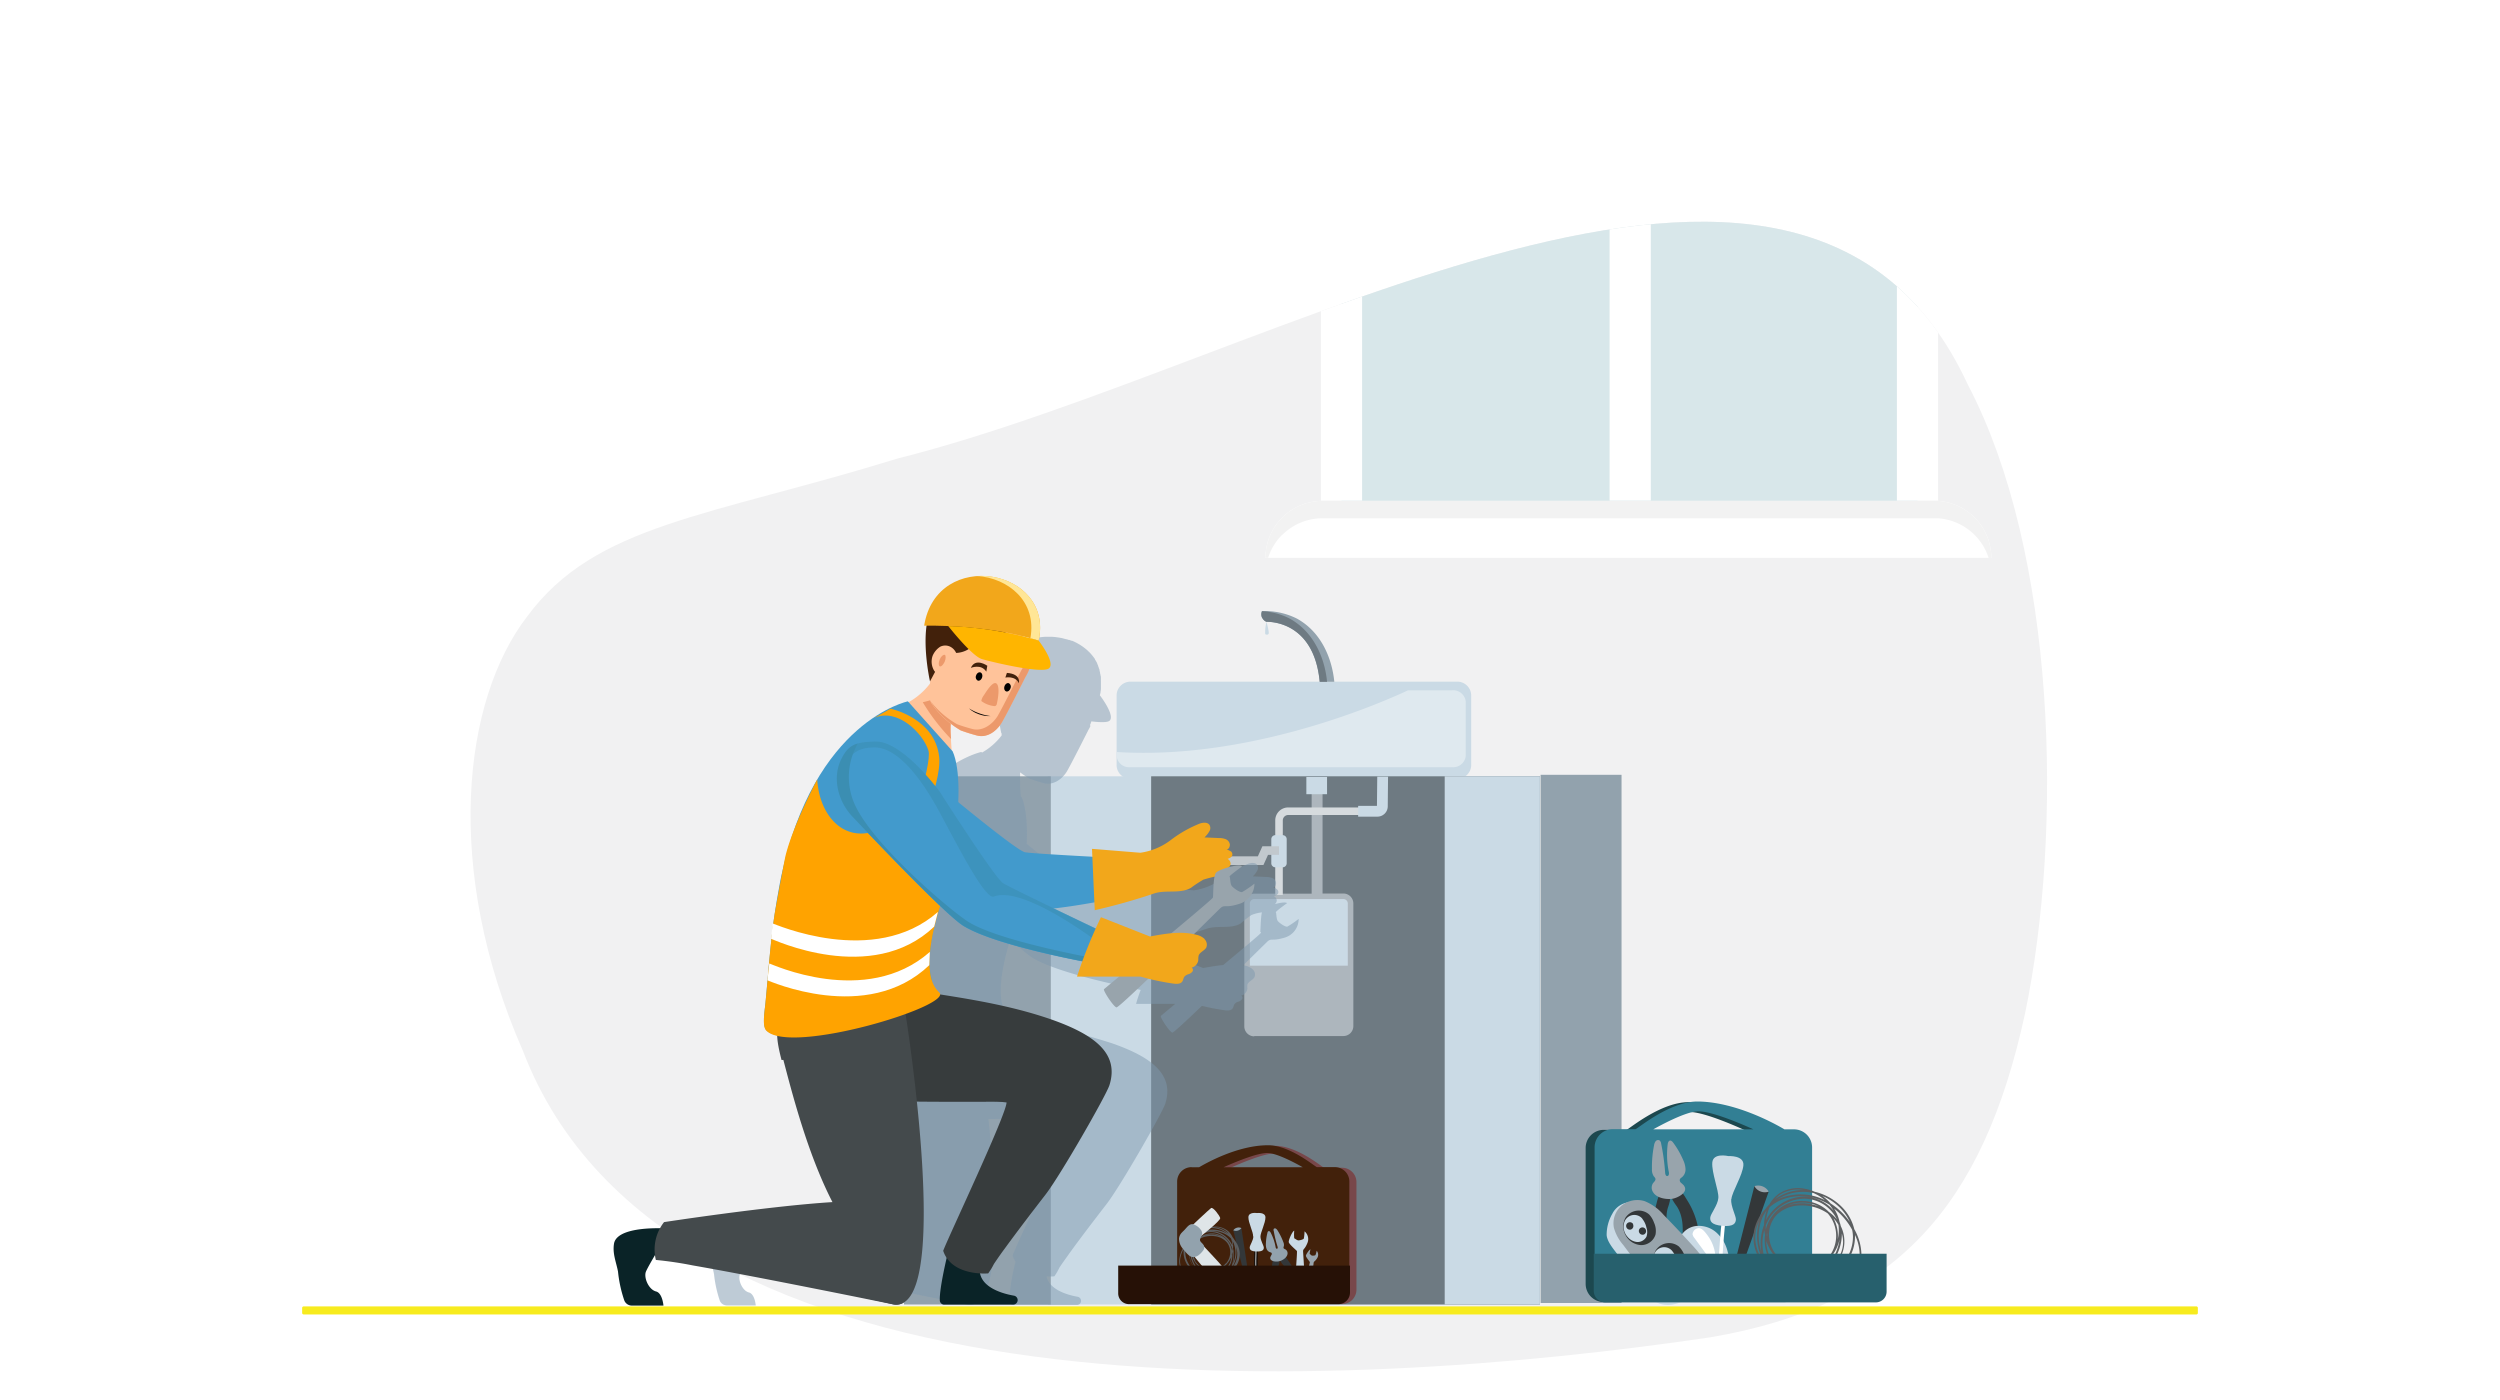 <svg id="Layer_1" data-name="Layer 1" xmlns="http://www.w3.org/2000/svg" xmlns:xlink="http://www.w3.org/1999/xlink" viewBox="0 0 500 280"><defs><style>.cls-1{mask:url(#mask);filter:url(#luminosity-noclip-2);}.cls-2{mix-blend-mode:multiply;fill:url(#linear-gradient);}.cls-23,.cls-3{fill:none;}.cls-4{mask:url(#mask-2);}.cls-5{fill:#f5eb1b;}.cls-6{fill:#f1f1f2;}.cls-7{clip-path:url(#clip-path);}.cls-8{fill:#d8e7ea;}.cls-9{fill:#fff;}.cls-10{fill:#f2f2f2;}.cls-11{fill:#f7eb1e;}.cls-12{fill:#cadae5;}.cls-13{fill:#92a2ad;}.cls-14{fill:#6e7a82;}.cls-15{fill:#dfe9ef;}.cls-16{fill:#adb6bd;}.cls-17{fill:#d6dbde;}.cls-18{fill:#c1c8cd;}.cls-19{fill:#1c484f;}.cls-20{fill:#327f94;}.cls-21{fill:#333739;}.cls-22{fill:#98a4ac;}.cls-23{stroke:#000;stroke-miterlimit:10;stroke-width:0.23px;}.cls-24{fill:#5c5f61;}.cls-25{fill:#27606d;}.cls-26{opacity:0.5;}.cls-27{clip-path:url(#clip-path-2);}.cls-28{fill:#7d98ae;}.cls-29{fill:#0a2327;}.cls-30{fill:#373c3d;}.cls-31{fill:#429acc;}.cls-32{fill:#ffc39a;}.cls-33{fill:#ec996b;}.cls-34{fill:#42210b;}.cls-35,.cls-41{fill:#f2a71b;}.cls-35,.cls-36,.cls-37,.cls-38{fill-rule:evenodd;}.cls-36{fill:#ffe696;}.cls-37{fill:#84a6b6;}.cls-38{fill:#ffb500;}.cls-39{fill:#444a4c;}.cls-40{fill:#ffa300;}.cls-42{opacity:0.6;}.cls-43{clip-path:url(#clip-path-3);}.cls-44{fill:#3b8eb2;}.cls-45{fill:#78474a;}.cls-46{fill:#dfe5e8;}.cls-47{fill:#261106;}.cls-48{filter:url(#luminosity-noclip);}</style><filter id="luminosity-noclip" x="95.6" y="-9199.5" width="254.71" height="32766" filterUnits="userSpaceOnUse" color-interpolation-filters="sRGB"><feFlood flood-color="#fff" result="bg"/><feBlend in="SourceGraphic" in2="bg"/></filter><mask id="mask" x="95.6" y="-9199.5" width="254.71" height="32766" maskUnits="userSpaceOnUse"><g class="cls-48"/></mask><linearGradient id="linear-gradient" x1="95.6" y1="90.9" x2="350.32" y2="90.9" gradientUnits="userSpaceOnUse"><stop offset="0"/><stop offset="1" stop-color="#fff"/></linearGradient><filter id="luminosity-noclip-2" x="95.6" y="16.74" width="254.71" height="148.32" filterUnits="userSpaceOnUse" color-interpolation-filters="sRGB"><feFlood flood-color="#fff" result="bg"/><feBlend in="SourceGraphic" in2="bg"/></filter><mask id="mask-2" x="95.6" y="16.74" width="254.71" height="148.32" maskUnits="userSpaceOnUse"><g class="cls-1"><path class="cls-2" d="M98.58,115.11c-8-16,1-24,16.43-32.77,15.56-8.51,37.43-17.74,59-30.54C196,39.19,213.51,28.23,233.63,22c19.83-6.18,42.3-7.59,67.67-.77,24.36,6.92,46,23.52,48.64,48.13,3.11,23.89-12.78,55.78-52.37,76.45-38.84,21.47-89.41,23.24-127.07,13.71C132,150.38,106.43,129.89,98.58,115.11Z"/></g></mask><clipPath id="clip-path"><path id="SVGID" class="cls-3" d="M179.56,91.69c75.58-19,180.56-87.18,214-14.77C411.25,110.58,412.67,166,405,202.74c-8.39,38.6-25.86,58.42-62.92,64.72-73.61,10.9-208.5,18.35-237.48-57.25-16-36.43-12.06-70.22.86-86.95C119.1,104.78,141.72,103.37,179.56,91.69Z"/></clipPath><clipPath id="clip-path-2"><rect id="SVGID-2" data-name="SVGID" class="cls-3" x="142" y="127.16" width="117.67" height="133.92"/></clipPath><clipPath id="clip-path-3"><rect id="SVGID-3" data-name="SVGID" class="cls-3" x="167.71" y="148.34" width="56.2" height="43.18"/></clipPath></defs><g class="cls-4"><path class="cls-5" d="M98.58,115.11c-8-16,1-24,16.43-32.77,15.56-8.51,37.43-17.74,59-30.54C196,39.19,213.51,28.23,233.63,22c19.83-6.18,42.3-7.59,67.67-.77,24.36,6.92,46,23.52,48.64,48.13,3.11,23.89-12.78,55.78-52.37,76.45-38.84,21.47-89.41,23.24-127.07,13.71C132,150.38,106.43,129.89,98.58,115.11Z"/></g><path class="cls-6" d="M179.56,91.69c75.58-19,180.56-87.18,214-14.77C411.25,110.58,412.67,166,405,202.74c-8.39,38.6-25.86,58.42-62.92,64.72-73.61,10.9-208.5,18.35-237.48-57.25-16-36.43-12.06-70.22.86-86.95C119.1,104.78,141.72,103.37,179.56,91.69Z"/><g class="cls-7"><path class="cls-8" d="M383.5-3.54V101.84H268.3V20.73a36.84,36.84,0,0,0,4.12.64c14.68,1.45,32.36-5.11,49.5-12l8.24-3.3c13.71-5.47,26.69-10.32,37-10.39q6.46-.06,12.17.37c1.41.1,2.78.23,4.12.37"/><path class="cls-9" d="M398.27,111.57H253.08a11.81,11.81,0,0,1,.41-3,11.46,11.46,0,0,1,10.7-8.39H386.82c.27,0,.53,0,.8,0a11.45,11.45,0,0,1,10.65,11.42"/><path class="cls-10" d="M256.44,107a11.36,11.36,0,0,1,7.75-3.34H386.82c.27,0,.53,0,.8,0a11.44,11.44,0,0,1,10.11,7.94h.54a11.45,11.45,0,0,0-10.65-11.42c-.27,0-.53,0-.8,0H264.19a11.46,11.46,0,0,0-10.7,8.39,11.81,11.81,0,0,0-.41,3h.54a11.46,11.46,0,0,1,2.82-4.62"/><path class="cls-9" d="M272.42,21.37v78.75h-8.23V19.55h0a30.08,30.08,0,0,0,4.1,1.18,36.84,36.84,0,0,0,4.12.64"/><path class="cls-9" d="M321.92,9.41l8.24-3.3v94h-8.24Z"/><path class="cls-9" d="M387.62-3V100.12h-8.24v-104c1.41.1,2.78.23,4.12.37s2.78.32,4.12.52"/></g><path class="cls-11" d="M439.24,262.89H60.76a.31.31,0,0,1-.33-.27v-1.07a.31.31,0,0,1,.33-.27H439.24a.3.3,0,0,1,.33.27v1.07a.3.3,0,0,1-.33.27"/><path class="cls-12" d="M223.32,139.09V153a2.78,2.78,0,0,0,2.77,2.77h65.38a2.78,2.78,0,0,0,2.77-2.77v-13.9a2.78,2.78,0,0,0-2.77-2.77H226.09a2.78,2.78,0,0,0-2.77,2.77"/><path class="cls-13" d="M252.48,123.62a1.62,1.62,0,0,0,.8.74c.4,0,9.51-.28,10.66,12h2.92c-.39-4.14-2.29-9.78-7.48-12.64a14.28,14.28,0,0,0-7-1.5v0a1.61,1.61,0,0,0,.07,1.42"/><path class="cls-14" d="M252.48,123.62a1.62,1.62,0,0,0,.8.74c.4,0,9.51-.28,10.66,12h1.47c-.38-4.14-2.29-9.78-7.47-12.64a13.31,13.31,0,0,0-5.53-1.48,1.61,1.61,0,0,0,.07,1.42"/><path class="cls-12" d="M253.3,124.39s.63,2.19.4,2.42a.5.5,0,0,1-.66,0,8,8,0,0,1,.26-2.42"/><path class="cls-15" d="M223.32,150.44v.81a2.52,2.52,0,0,0,2.73,2.19h64.36a2.52,2.52,0,0,0,2.73-2.19v-11a2.52,2.52,0,0,0-2.73-2.19h-8.79c-6.42,3-32.2,14-58.3,12.34"/><rect class="cls-13" x="308.12" y="154.96" width="16.19" height="105.64"/><rect class="cls-12" x="209.58" y="155.26" width="98.41" height="105.64"/><rect class="cls-14" x="230.23" y="155.26" width="77.76" height="105.64"/><rect class="cls-12" x="288.94" y="155.26" width="19.04" height="105.64"/><rect class="cls-13" x="180.8" y="155.26" width="29.36" height="105.64"/><path class="cls-16" d="M250.86,207.21h17.81a2,2,0,0,0,2-2V180.7a2,2,0,0,0-2-2h-4.16V158.79h-2.18v19.94H250.86a2,2,0,0,0-2,2v24.54a2,2,0,0,0,2,2"/><path class="cls-12" d="M269.56,193.14V180.7a.89.89,0,0,0-.89-.89H250.86a.89.89,0,0,0-.89.89v12.44Z"/><path class="cls-17" d="M257.64,161.49h14.24V163H257.64a1.09,1.09,0,0,0-1.08,1.08V179h-1.51V164.08a2.59,2.59,0,0,1,2.59-2.59"/><path class="cls-12" d="M255.07,173.46h1.46a.81.81,0,0,0,.81-.81v-4.81a.81.81,0,0,0-.81-.81h-1.46a.81.81,0,0,0-.81.81v4.81a.81.81,0,0,0,.81.81"/><polygon class="cls-18" points="252.48 169.25 255.8 169.25 255.8 170.98 253.6 170.98 252.69 173 229.68 173 229.68 171.27 251.57 171.27 252.48 169.25"/><rect class="cls-12" x="261.27" y="155.39" width="4.14" height="3.45"/><path class="cls-12" d="M275.45,155.33h2.16l-.06,5.93a2.07,2.07,0,0,1-2.07,2.07h-3.85v-2.16h3.76Z"/><path class="cls-19" d="M360.62,229.65A3.63,3.63,0,0,0,357,226h-1.91c-1.5-.9-9.6-5.51-17.39-5.57-5.61,0-12,5.48-12.4,5.54l-.13,0h-4.42a3.63,3.63,0,0,0-3.62,3.63v27.18a3.64,3.64,0,0,0,3.62,3.63H357a3.64,3.64,0,0,0,3.62-3.63V229.65M328.86,226c1.28-.73,6.4-3.53,8.88-3.6,2.72-.09,8.74,2.51,11.15,3.6h-20"/><path class="cls-20" d="M362.42,229.49a3.63,3.63,0,0,0-3.62-3.62h-1.91c-1.51-.9-9.61-5.51-17.39-5.57-5.62,0-12,5.48-12.4,5.54l-.13,0h-4.42a3.63,3.63,0,0,0-3.63,3.62v27.19a3.64,3.64,0,0,0,3.63,3.63H358.8a3.63,3.63,0,0,0,3.62-3.63V229.49m-31.77-3.62c1.29-.72,6.41-3.53,8.89-3.6,2.71-.09,8.74,2.51,11.15,3.6h-20"/><path class="cls-21" d="M339.77,246.49a5.71,5.71,0,0,1-.47,3.63,1.78,1.78,0,0,1-1.89,1,1.59,1.59,0,0,1-1-1.22,5,5,0,0,1,0-1.64c.26-2.38.27-5-1.05-7a12.28,12.28,0,0,1-.81-1.22c-.37-.74-.27-2.12.85-2.12.88,0,1.59,1.43,2,2.07a15.82,15.82,0,0,1,2.36,6.44"/><path class="cls-21" d="M330.91,247.85a5.82,5.82,0,0,0,1.53,3.32,1.81,1.81,0,0,0,2.12.4,1.59,1.59,0,0,0,.58-1.46,4.88,4.88,0,0,0-.5-1.57c-1-2.19-1.74-4.65-1.08-6.94a12.48,12.48,0,0,0,.41-1.41c.13-.82-.38-2.1-1.44-1.76-.84.26-1.1,1.83-1.3,2.56a15.89,15.89,0,0,0-.32,6.86"/><path class="cls-22" d="M336.77,237.08a7,7,0,0,0-.57-.52.69.69,0,0,1-.23-.69c.08-.2.28-.31.45-.45a2,2,0,0,0,.68-1.64,4.73,4.73,0,0,0-.46-1.77,17.32,17.32,0,0,0-2-3.48c-.16-.22-.39-.46-.66-.41s-.4.42-.44.72a17.14,17.14,0,0,0,.23,5.58,1.3,1.3,0,0,1,0,.48.37.37,0,0,1-.33.31c-.28,0-.39-.36-.41-.64a44.08,44.08,0,0,0-.8-5.84.94.94,0,0,0-.35-.67.63.63,0,0,0-.76.2,1.74,1.74,0,0,0-.31.8,22.18,22.18,0,0,0-.42,4.74,2.37,2.37,0,0,0,.38,1.48,1.23,1.23,0,0,1,.32.47c.07.34-.27.61-.48.88a1.63,1.63,0,0,0,0,1.8c.69,1.17,2.59,1.5,3.84,1.33,1-.15,3.4-1.3,2.3-2.68"/><path class="cls-12" d="M331.36,244.58c-.41-.42-.87-.76-1.23-1.2a20.13,20.13,0,0,0-1.35-1.7,4.17,4.17,0,0,0-2.37-1.25,4.23,4.23,0,0,0-3.94,2.31,8.43,8.43,0,0,0-1.14,4.29c.11,1.25,1.19,2.55,1.92,3.52q2.83,3.75,5.65,7.51a8.13,8.13,0,0,0,2.35,2.36c3.21,1.82,8.61-1,8.56-4.82,0-2.11-1.57-3.69-2.89-5.15q-2.73-3-5.56-5.87"/><path class="cls-12" d="M345.57,250.51a7.48,7.48,0,0,0-2.21-3.93,5.31,5.31,0,0,0-4.22-1.37A4.13,4.13,0,0,0,335.8,248a6,6,0,0,0,.68,4.24,10.71,10.71,0,0,0,2.62,3.52c1.36,1.15,3.54,2.17,5.19,1A4.08,4.08,0,0,0,345.6,254a7.73,7.73,0,0,0,0-3.45"/><path class="cls-9" d="M343.1,251.41c0,.37-.09.87-.46.89s-.44-.2-.59-.4l-3.18-4.32a1.53,1.53,0,0,1-.36-.76,1.32,1.32,0,0,1,1.31-1.19c.66.05,1.22.84,1.59,1.31a8.12,8.12,0,0,1,1.69,4.47"/><path class="cls-22" d="M332.75,243a9.88,9.88,0,0,0-3.84-2.78,5,5,0,0,0-4.61.92,4.68,4.68,0,0,0-1.52,4.42,8.88,8.88,0,0,0,1.85,3.41l5.65,7.52a8.38,8.38,0,0,0,2.35,2.36c3.21,1.81,8.61-1,8.56-4.82,0-2.11-1.56-3.69-2.89-5.15-1.82-2-3.67-3.95-5.55-5.88"/><path class="cls-21" d="M329.8,242.86a4.71,4.71,0,0,1,1,1.66,3.94,3.94,0,0,1,.3,2.41,3,3,0,0,1-2.93,2.09,3.75,3.75,0,0,1-3.09-2.05,3.59,3.59,0,0,1,0-3.4,3.17,3.17,0,0,1,4.71-.71"/><path class="cls-12" d="M328.45,243.75a4.22,4.22,0,0,1,.84,1.79,2.71,2.71,0,0,1,0,1.8,2,2,0,0,1-1.88,1.06,2.81,2.81,0,0,1-1.95-1.09,3,3,0,0,1-.65-2.67,2.1,2.1,0,0,1,3.67-.89"/><path class="cls-21" d="M329.12,245.85a.72.72,0,0,0-1.26.7.75.75,0,0,0,.93.35.74.74,0,0,0,.39-.91"/><path class="cls-21" d="M326.61,244.79a.75.75,0,0,0-1-.25.74.74,0,0,0-.29,1,.73.73,0,0,0,.92.34.75.75,0,0,0,.4-.91"/><path class="cls-21" d="M335.83,249.36a4.79,4.79,0,0,1,1.05,1.66,3.94,3.94,0,0,1,.29,2.41,3,3,0,0,1-2.93,2.09,3.75,3.75,0,0,1-3.09-2.05,3.62,3.62,0,0,1,0-3.4,3.16,3.16,0,0,1,4.7-.71"/><path class="cls-12" d="M334.48,250.25a4.17,4.17,0,0,1,.84,1.79,2.77,2.77,0,0,1,0,1.8,2,2,0,0,1-1.89,1,2.82,2.82,0,0,1-2-1.08,3.05,3.05,0,0,1-.65-2.67,2.1,2.1,0,0,1,3.67-.89"/><path class="cls-9" d="M335.15,252.35a.72.72,0,0,0-1.26.7.72.72,0,0,0,1.32-.57"/><path class="cls-23" d="M335.15,252.35a.72.72,0,0,0-1.26.7.72.72,0,0,0,1.32-.57"/><path class="cls-9" d="M332.64,251.29a.72.72,0,0,0-1.25.7.72.72,0,0,0,1.32-.57"/><path class="cls-23" d="M332.64,251.29a.72.72,0,0,0-1.25.7.72.72,0,0,0,1.32-.57"/><polyline class="cls-21" points="353.74 238.33 348.05 254.3 346.61 253.99 350.88 237.22"/><path class="cls-22" d="M350.88,237.23a2.43,2.43,0,0,1,2.86,1.1,2.39,2.39,0,0,1-2.86-1.1"/><path class="cls-24" d="M359.46,259.24l-.07,0a12.6,12.6,0,0,1-6.25-6,7.86,7.86,0,0,1-2.32-7.09A8.55,8.55,0,0,1,353,241.9a9.88,9.88,0,0,1,.89-1.05,6.47,6.47,0,0,1,2-2.18,7,7,0,0,1,5.07-.92,8.66,8.66,0,0,1,2,.61,11.23,11.23,0,0,1,4.82,2.48,9.54,9.54,0,0,1,3.08,5,10.67,10.67,0,0,1,1.41,4.71,6.66,6.66,0,0,1-1.56,4.65.18.18,0,0,1-.26,0,.19.19,0,0,1,0-.26,6.25,6.25,0,0,0,1.47-4.4A9.35,9.35,0,0,0,371,247c0,.13,0,.27,0,.4a8.37,8.37,0,0,1-1.25,4.33,9.78,9.78,0,0,1-8.56,4.72,8.54,8.54,0,0,1-1.25-.15,7.28,7.28,0,0,1-5.93-2.15,12.39,12.39,0,0,0,5.51,4.78.18.18,0,0,1-.08.35m11-13.3a13.59,13.59,0,0,0-3.63-4.27,9.07,9.07,0,0,1,.65,1.23,8,8,0,0,1,.43,1.34c0,.12.09.25.12.38a5.29,5.29,0,0,1,.15.57,6.83,6.83,0,0,1-.85,7.4,7.16,7.16,0,0,1-2.66,1.76,8.78,8.78,0,0,1-2.38,1.39,8.13,8.13,0,0,1-1,.31h.25a9.44,9.44,0,0,0,7.88-4.55,8,8,0,0,0,1.19-4.14,6.87,6.87,0,0,0-.16-1.42m-6.95,8.79a17,17,0,0,1-5.61.47,8.69,8.69,0,0,0,2.05.69,7.69,7.69,0,0,0,2.21-.49,8.48,8.48,0,0,0,1.35-.67m-6.63.31a7.93,7.93,0,0,1-2-.66,7.12,7.12,0,0,0,3.7,1.49,9.62,9.62,0,0,1-1.67-.83m7.61-1a9.76,9.76,0,0,0,2.9-4.1,9.12,9.12,0,0,0,.52-2.12,7.82,7.82,0,0,1-1.45,3.18,5.13,5.13,0,0,1-.54.69,6.83,6.83,0,0,1-4.11,2.09,7,7,0,0,1-7.27-3.1,9.25,9.25,0,0,1-1.28-2.55,7.35,7.35,0,0,0,.42,2.46A8.17,8.17,0,0,0,357,254.7a13.9,13.9,0,0,0,4.26.08,13.51,13.51,0,0,0,3.22-.75M353,247c-.06-.33-.11-.66-.14-1a10.22,10.22,0,0,0,.34,6.43,9.52,9.52,0,0,0,.6.86l.3.21a7.16,7.16,0,0,0,2,.94,8.45,8.45,0,0,1-2.73-3.76A8.12,8.12,0,0,1,353,247m15.37-.28a9.22,9.22,0,0,1-.61,3.33,10,10,0,0,1-2.16,3.45,5.82,5.82,0,0,0,2.77-6.78m-6.63,6.69a7.36,7.36,0,0,0,4.35-2.51,1.47,1.47,0,0,1,.1-.13,6.79,6.79,0,0,0-.64-8.09,9.06,9.06,0,0,0-5.49-1.58,6.89,6.89,0,0,0-4.64,1.79,5.85,5.85,0,0,0-1.62,4.24,6.43,6.43,0,0,0,1.07,3.31,7.55,7.55,0,0,0,1.81,1.8,7.32,7.32,0,0,0,5.06,1.17m-9.93-9.12a8.15,8.15,0,0,0-.63,1.9,7.56,7.56,0,0,0,1.37,5.83,10.78,10.78,0,0,1-.74-7.73m1,.69a9.07,9.07,0,0,1,.16-1.56,10.62,10.62,0,0,1,.35-1.32l-.1.12a7.59,7.59,0,0,0-.68,1.17,9.62,9.62,0,0,0-.47,6.33c.05.19.11.4.18.62a10.45,10.45,0,0,1,.56-5.36m14.88,0c-.08-.15-.18-.3-.28-.45a6.68,6.68,0,0,0-.72-.89,7.42,7.42,0,0,1,.86,4.21,7.91,7.91,0,0,0,.14-2.87m-14.25,1.53c0,.15-.06.31-.08.47s.05.22.08.34a1.28,1.28,0,0,1,0-.19c0-.21,0-.41,0-.62m7-6.3a7.35,7.35,0,0,1,5.22,2.06l.11.12a7.57,7.57,0,0,1,1.62,1.52,7.35,7.35,0,0,0-6.39-4.17h-.2a8.48,8.48,0,0,0-7.15,4.29,9.55,9.55,0,0,0-.49,1,8.44,8.44,0,0,0,0,.87,7.85,7.85,0,0,1,3-4.42,7.41,7.41,0,0,1,4.25-1.29m4.06-1a9,9,0,0,1,1.64,1.49,13.66,13.66,0,0,1,3.87,3.75,9.65,9.65,0,0,0-2.51-3.37,10.93,10.93,0,0,0-3-1.87m-3.7.14H361a7.82,7.82,0,0,1,5.75,2.84,8.58,8.58,0,0,0-.85-1.22,12.29,12.29,0,0,0-1.43-.76,10.42,10.42,0,0,0-8.17-.23,8.9,8.9,0,0,0-2.35,1.46,8.07,8.07,0,0,0-.64,2,5.62,5.62,0,0,0-.09.57l.11-.19a8.83,8.83,0,0,1,7.46-4.48m-.35,1.2a7.28,7.28,0,0,0-3,.64,8.52,8.52,0,0,1,2.6-.49,9.54,9.54,0,0,1,3.66.59,7.36,7.36,0,0,0-3.24-.74m2.36-1.88a9.53,9.53,0,0,0-3.44-.19,9.14,9.14,0,0,0-4,1.53c.24-.13.5-.25.76-.36a10.87,10.87,0,0,1,8.46.23l.35.17a8.6,8.6,0,0,0-2.17-1.38m-2.12-.63a6.61,6.61,0,0,0-4.64.89,5.32,5.32,0,0,0-1,.92,9.42,9.42,0,0,1,4.32-1.73,8.29,8.29,0,0,1,1.23-.08Z"/><path class="cls-9" d="M343.89,254.24a.37.37,0,0,0,.36-.32c.21-2,.31-3.46.4-4.83.14-1.87.25-3.48.61-6.2a.36.36,0,0,0-.31-.41.36.36,0,0,0-.41.31c-.37,2.74-.49,4.45-.61,6.25-.1,1.37-.2,2.78-.41,4.8a.37.37,0,0,0,.33.4h0"/><path class="cls-12" d="M346.24,239.82c-.12,1.45,1,3.4.94,4.12s-.45,1.42-2.69,1.23-2.5-.94-2.44-1.67,1.5-2.45,1.62-3.9-1.38-5.11-1.21-7.11,3.22-1.27,3.22-1.27,3.13-.2,3,1.8-2.28,5.35-2.4,6.8"/><path class="cls-25" d="M321.08,260.48h54.08a2.16,2.16,0,0,0,2.16-2.15v-7.58H318.75v7.41a2.32,2.32,0,0,0,2.33,2.32"/><g class="cls-26"><g class="cls-27"><path class="cls-28" d="M142.08,249.71c-.3,1.82.38,3.32.72,5.1a24.5,24.5,0,0,0,1.17,5.35,1.53,1.53,0,0,0,1.4.93h5.78s-.17-2.3-1.37-2.6c-1.35-.34-2.25-2.59-1.79-3.64.27-.62,1-2,1.65-3a6.27,6.27,0,0,0,.17.9c.83,0,3.34.39,6.77,1h0c12.41,2.18,36.81,7.17,36.81,7.17v0a2.61,2.61,0,0,0,1.57-.15,4.13,4.13,0,0,0,1.92-2,11.33,11.33,0,0,0,.8-2h0c2.13-7,1.25-21.48,0-33,5.82.06,12.18.06,15.39,0,.51.06.88.1,1.08.11,0,2.24-10.74,24.75-11.63,27.23a5,5,0,0,0,.59,1.23,41.88,41.88,0,0,0-1.28,7.86.83.83,0,0,0,.83.8H215.4a.83.83,0,0,0,.16-1.64h0c-2.17-.38-5.72-1.45-6.25-4.09a10.83,10.83,0,0,0,1.56,0,11.51,11.51,0,0,0,1-1.72c.65-1,1.34-1.92,2-2.87,2.42-3.34,4.94-6.62,7.46-9.89,2.78-3.6,11.13-18.19,11.73-20.07,1.85-5.85-2.83-9.34-10.65-12.06A117.05,117.05,0,0,0,202,204v-.08h0a.36.36,0,0,0,0-.1v0a.36.36,0,0,0,0-.09l0,0a.32.32,0,0,0-.08-.09,5,5,0,0,1-1.41-2.46,11.42,11.42,0,0,1-.37-3v0a19.82,19.82,0,0,1,.15-2.4c0-.23,0-.45.08-.66s0-.33.07-.5.06-.4.1-.6a39.7,39.7,0,0,1,.9-4c.21-.78.43-1.51.64-2.19a35.43,35.43,0,0,0,4.3,3.66c4.57,2.8,15.35,5.22,21.76,6.49-.38,1-.71,2-.93,2.8l7.83,0-2.87,2.4c-.22.22,1.7,3.16,2.28,3.34.21.07,2.76-2.3,5.93-5.35,1.5.37,3.06.67,4.54.88.59.09,1.32.1,1.64-.41.16-.25.17-.59.35-.83a1.35,1.35,0,0,1,.73-.47,1.58,1.58,0,0,0,.74-.46.53.53,0,0,0-.12-.77,1.61,1.61,0,0,0,1.22-1.39,4,4,0,0,1,0-.78c.2-.67,1.08-.89,1.41-1.5a1.38,1.38,0,0,0-.33-1.55,3.12,3.12,0,0,0-1.48-.75l-.41-.1,4.78-4.7c.87-.81.88,0,3.62-.86a3.88,3.88,0,0,0,2.66-3.7,18.49,18.49,0,0,1-2.25,1.54c-.41.12-1.53-.67-1.89-1.08s-.27-1.61-.43-1.75,2.25-1.86,2.25-1.86c-.24-.26-1.37-.1-2.47.21a1,1,0,0,0,.41-.69,1,1,0,0,0-.56-.91c.36-.11.78-.31.87-.67a.74.74,0,0,0-.3-.74,2,2,0,0,0-.76-.35c.42,0,.68-.57.61-1a1.22,1.22,0,0,0-.8-.89,3.61,3.61,0,0,0-1.23-.2l-2.63-.11a4.33,4.33,0,0,0,.89-1.15,1.11,1.11,0,0,0,0-1.14c-.36-.52-1.14-.45-1.74-.26a22.42,22.42,0,0,0-5.34,3,11.85,11.85,0,0,1-5.6,2.34l-8.88-.71.06,1.42c-5.58-.31-11.43-.65-12.35-.82s-7.22-5.08-12.25-9.19c.17-3.74-.12-7.27-1-9.29l-.19-.22c-.05-.67-.09-1.39-.13-2.08,0-.1,0-.2,0-.3v0l0-.58v0a2.62,2.62,0,0,0,0-.28h0c0-.18,0-.35,0-.52v0c0-.08,0-.16,0-.24h0v-.22h0v-.24a1.09,1.09,0,0,0,0-.18h0v-.15a15.81,15.81,0,0,0,1.86,1.24c.36.12,1.23.48,2.93.93s3.51-.65,4.54-2.31c.8-1.32,4.36-8.4,4.36-8.4l.2-.34a.47.47,0,0,1,.05-.1c0-.09.09-.17.13-.26L218,145l.15-.32s0-.05,0-.06.08-.19.11-.28l0-.07c1.76.22,3.19.25,3.63-.11,1.24-1-1.9-5.08-1.9-5.08,0-.19.08-.38.11-.56s0-.06,0-.09.06-.35.08-.52a.38.38,0,0,1,0-.1c0-.17,0-.34,0-.51v-.06c0-.16,0-.33,0-.49v-.06c0-.16,0-.32,0-.48a.34.34,0,0,1,0-.1c0-.15,0-.31,0-.47v-.08c0-.15,0-.31-.07-.46h0c0-.16-.06-.31-.09-.46s0-.06,0-.08-.07-.29-.11-.43l0-.09c0-.14-.09-.28-.14-.42s0,0,0-.05l-.15-.38,0-.07c-.06-.12-.11-.25-.18-.38l0-.09c-.06-.12-.13-.24-.2-.36a.35.35,0,0,0-.05-.08c-.06-.11-.13-.22-.2-.33l0-.06a3.62,3.62,0,0,0-.22-.32l-.07-.09-.24-.31-.08-.09-.25-.3-.08-.07-.22-.24-.09-.08-.27-.26-.11-.1-.28-.23-.12-.1-.22-.16-.18-.14-.22-.15-.16-.1-.27-.18-.18-.1-.19-.11-.28-.15-.16-.08-.33-.16-.15-.07-.23-.09-.12,0-.39-.15-.11,0-.44-.14-.08,0-.82-.22h0l-.52-.1h-.05a13.61,13.61,0,0,0-1.43-.17h0l-.57,0h0c-.29,0-.59,0-.88,0h0c-4.49.29-8.79,3.11-9.75,9.12h.41a33.83,33.83,0,0,0,.63,10.22l.06-.12c0,.17,0,.34,0,.51a13,13,0,0,1-3.93,3.43l-.12-.13s-17.21,3.56-23.27,32.22c0,0-.36,1.73-.8,4.33h0c-.13.79-.28,1.67-.42,2.61-.73,4.82-1.16,11-1.6,15.62,0,.16,0,.32-.05.49s0,.24,0,.37a27.06,27.06,0,0,0-.25,3v.32a2.28,2.28,0,0,0,.42,1.42,4,4,0,0,0,2,1,20.49,20.49,0,0,0,.8,4.46l.33,0c1.65,6.27,4.5,17.29,9,26.12-11.69.74-30.89,3.68-30.89,3.68a7.6,7.6,0,0,0-.73,1.08h-.17c-5.19,0-8,1-8.34,2.85m76.47-111.12h0l-.06,0h0m-1.26-.33.52.13-.52-.13m.66.17.37.1-.37-.1m1.4.39h0l-.13,0,.05,0h.07m32.7,47.46c0,.17-3.52,3.1-7.57,6.48-1.33.11-2.67.36-4,.6l-9-3.54s-.41.84-1,2.1c-2.16-1-4.94-2.36-7.64-3.65,2.44-.29,5-.7,7.4-1.13l.06,1.42a110.55,110.55,0,0,0,10.85-3.05c2.18-.76,4.85.11,6.83-1.07A23.2,23.2,0,0,1,250.3,183a8.15,8.15,0,0,1,2.08-.53c-.27,1.25-.25,3.54-.33,3.85"/></g></g><path class="cls-29" d="M188.8,260.92h13.85a.9.9,0,0,0,.17-1.78h0c-2.72-.47-7.43-1.94-6.83-5.86.48-3.1-3.43-4.09-5.18-4.38a.9.9,0,0,0-1,.67c-.52,2.13-1.93,8.07-1.85,10.49a.89.89,0,0,0,.9.87"/><path class="cls-30" d="M158.4,212.78c.35-1,.73-2,1-2.87a113.21,113.21,0,0,1,5.62-12.58c1-2.05,2.25-2.15,4.33-1.68,13.62,3.06,27.68,3.64,40.94,8.25,8.52,3,13.62,6.75,11.6,13.13-.65,2.05-9.75,17.94-12.77,21.87-2.75,3.56-5.49,7.13-8.14,10.77-.75,1-1.49,2.07-2.2,3.13a13.17,13.17,0,0,1-1.14,1.88s-7.27.67-9-4.52c1-2.72,12.64-27.23,12.67-29.67-3.08-.29-43.72-5.36-42.92-7.71"/><path class="cls-9" d="M230.13,173.49a53.11,53.11,0,0,1,4.8-3.26,9.65,9.65,0,0,1,3.42-.39c.12.21.48.85,0,1.08s-1,.16-.82.31,1.82-.72,2.22.17.79,4-1.15,4.94-6.78.22-7.13.33c-2.94,1-1.38-3.18-1.38-3.18"/><path class="cls-23" d="M230.13,173.49a53.11,53.11,0,0,1,4.8-3.26,9.65,9.65,0,0,1,3.42-.39c.12.21.48.85,0,1.08s-1,.16-.82.31,1.82-.72,2.22.17.79,4-1.15,4.94-6.78.22-7.13.33C228.57,177.64,230.13,173.49,230.13,173.49Z"/><path class="cls-31" d="M231.58,174.56c-.15-2.38-1.35-2.61-1.35-2.61S207,170.82,205,170.45s-20.78-16.17-20.78-16.17S177,147.64,172,150c-4.32,2.08-5.6,6-5.75,9.66a10.56,10.56,0,0,0,5.92,10c8.37,3.92,25.11,11.62,28.9,12.24,8.44,1.36,30-4,30-4a8,8,0,0,0,.56-3.37"/><path class="cls-30" d="M159.92,216.81c.5.46,1,.91,1.55,1.36a39.2,39.2,0,0,0,9.44,1.79c4.44.46,25.39.45,30.81.35-10.76-5.17-22.67-6.73-27.42-7.41-.14,0-12.76-.13-13.88,3.69-.77,2.62-1.14-1.24-.5.22"/><path class="cls-32" d="M177.71,141.94s6.31,11,12.87,11.5c0,0-.74-8.67-.36-9.36a39.87,39.87,0,0,0,1.87-3.65l-3-5.46-.63-2.94a20.21,20.21,0,0,1-1.77,3.7,14,14,0,0,1-9,6.21"/><path class="cls-33" d="M192.09,140.43a39.87,39.87,0,0,1-1.87,3.65,16.07,16.07,0,0,0,0,3.73,40.18,40.18,0,0,1-5.67-7.37,13.64,13.64,0,0,0,6-2.87Z"/><path class="cls-32" d="M192.14,146.1c.4.13,1.34.51,3.2,1s3.83-.71,4.94-2.53c.88-1.43,4.75-9.14,4.75-9.14,5.42-9-8.45-13.65-11.08-13.48s-4.52,2.94-6.18,5.67a14.52,14.52,0,0,0-1.32,4.76c-.3,2-.51,4.87-.6,6.4a3.23,3.23,0,0,0,.57,2.07,18,18,0,0,0,5.72,5.24"/><path class="cls-33" d="M191.29,144.8c.39.13,1.34.51,3.19,1s3.83-.71,5-2.52c.87-1.44,4.75-9.15,4.75-9.15,1.6-2.64,1.52-4.92.54-6.8,1.69,2.11,2.3,4.82.31,8.1,0,0-3.87,7.71-4.75,9.14-1.11,1.82-3,3.06-4.94,2.53s-2.8-.88-3.2-1a18,18,0,0,1-5.72-5.24,3.7,3.7,0,0,1-.31-.55,18.11,18.11,0,0,0,5.18,4.49"/><path d="M202.1,137.64c-.14.46-.53.75-.86.64s-.49-.55-.35-1,.53-.75.86-.64a.77.77,0,0,1,.35,1"/><path d="M196.42,135.48c-.14.46-.53.75-.86.64a.79.79,0,0,1-.35-1c.14-.46.53-.74.86-.64s.49.56.35,1"/><path class="cls-34" d="M194.17,133.58s2.05-.88,3.09.75l.2-1.18s-2.37-1.69-3.29.43"/><path class="cls-34" d="M201.07,135.51s2-.41,2.7,1.13c0,0,.54-1.84-2.39-2.06Z"/><path class="cls-33" d="M199.38,140.73a.64.64,0,0,1-.31.47.73.73,0,0,1-.36,0,5.16,5.16,0,0,1-2.45-1,2.65,2.65,0,0,1,.52-1.16c.35-.51,1.76-2.91,2.51-2.34s.28,3.24.09,4"/><path d="M193.81,141.68a4.21,4.21,0,0,0,.94.69,3.67,3.67,0,0,0,.52.27l.54.22.56.17a5.41,5.41,0,0,0,.58.12,5,5,0,0,0,1.16.06v0a10.06,10.06,0,0,1-2.23-.53,9.85,9.85,0,0,1-2.07-1Z"/><path class="cls-34" d="M186.39,121.4a4.23,4.23,0,0,1,5.54-2.24h0c2.32-2,6.89-3,11.17-1.22,5.79,2.33-1,10.9-6,8.76a1,1,0,0,0-1.29.52,5.05,5.05,0,0,1-5.05,3.36,2.56,2.56,0,0,0-2.44,1.34L186,136.28s-2.25-9.9.42-14.88"/><path class="cls-32" d="M191.33,130.87a2.56,2.56,0,0,0-1.28-1.53,2.25,2.25,0,0,0-2,0,4,4,0,0,0-1.52,1.81,3.5,3.5,0,0,0,.27,2.93c.29.59,2,1.51,2.5,1.24"/><path class="cls-33" d="M188.94,132.34c-.29.64-.75,1.06-1,.93s-.26-.74,0-1.38.75-1,1-.93.26.75,0,1.38"/><path class="cls-35" d="M184.83,125.14s12.4-.38,22.9,3c3.17-14.38-20.38-18.72-22.9-3"/><path class="cls-36" d="M195.46,115.2c6.86-.44,14.12,4.53,12.27,12.92-.55-.17-1.1-.34-1.65-.49,1.34-7.4-4.48-12-10.62-12.43"/><path class="cls-37" d="M185.21,125.14h0"/><path class="cls-38" d="M189.65,125.21s4.7,6,6.72,6.6,12.08,3,13.43,1.85-2.07-5.54-2.07-5.54a72.54,72.54,0,0,0-18.08-2.91"/><path class="cls-29" d="M131.85,249.59s-2.15,3.55-2.65,4.7.48,3.6,2,4c1.3.32,1.49,2.83,1.49,2.83h-6.3a1.63,1.63,0,0,1-1.52-1,25.78,25.78,0,0,1-1.27-5.82c-.38-1.94-1.12-3.58-.8-5.56s3.43-3.12,9.09-3.1c6.22,0,0,4,0,4"/><path class="cls-31" d="M153.24,206c4.75,5,36.78-5.06,33.86-7.72-.75-.67-.49-1.48-.8-2.57-1.44-5.15,1.44-14,2.67-17.38.29-.79.49-1.29.53-1.39,1.18-3.19.74-6.16,1.33-9.36,1.15-6.16,1.28-13.8-.3-17.31l-8.95-10s-18.76,3.87-25.36,35.1c0,0-.38,1.89-.86,4.71h0c-.14.87-.3,1.83-.45,2.85-.8,5.25-1.27,12-1.75,17,0,.17,0,.35-.05.53-.24,2.16-.65,4.69.14,5.53"/><path class="cls-39" d="M132.83,244.42s20.92-3.21,33.66-4c-5-9.71-8.08-21.84-9.87-28.64-.81-3.08-1.1-5.3-.69-6.18,1.26-2.66,4.16-2.58,11.43-3.17,7-.56,13.62-.5,13.62-.5s6.56,40.51,2.37,54.41h0c-.68,2.26-1.65,3.81-3,4.37a2.92,2.92,0,0,1-1.71.17h0s-26.58-5.44-40.1-7.8a73.57,73.57,0,0,0-7.37-1.09,8.89,8.89,0,0,1,1.64-7.57"/><path class="cls-39" d="M156.31,212c7-.22,24.68-8.88,24.39-8.95a83.43,83.43,0,0,0-8.85-1.72c-7.27.59-15,1.83-16.22,4.49-.42.88-.13,3.11.68,6.18"/><path class="cls-40" d="M178.11,141.74s8.85,1.84,9.72,9.6c.63,5.65-5.55,18.44-5.55,18.44l-1.18-1.18s5.42-15.79,4.59-18.48c-1.07-3.44-6.16-8.6-10.84-6.54Z"/><path class="cls-40" d="M153.1,200.51c0-.18,0-.36.05-.53.48-5,.95-11.77,1.75-17,.15-1,2-11,2.21-11.85,1.54-6.2,6.34-15.25,6.34-15.25.33,6.33,4.33,11.83,10.33,10.67,1.49-.29.62-6,.62-6,5.36,1.18,10.18,7.62,13.3,14.69l1.8,1.8c0,.1-.24.6-.53,1.39-1.23,3.42-4.11,12.23-2.67,17.38a5.51,5.51,0,0,0,1.55,2.68c2.92,2.66-29.86,12.64-34.61,7.61-.79-.84-.38-3.37-.14-5.53"/><path class="cls-3" d="M184.41,198.43a5.5,5.5,0,0,1-1.54-2.68c-1.45-5.15,1.43-14,2.67-17.38.29-.79.49-1.29.52-1.39l-1.8-1.8c-2.42-5.5-5.87-10.62-9.81-13.18,0-1,0-1.51,0-1.51,5.36,1.18,10.18,7.62,13.3,14.69l1.8,1.8c0,.1-.24.6-.53,1.39-.43,1.2-1.06,3.06-1.64,5.19-1.08,4-2,8.85-1,12.19a5.51,5.51,0,0,0,1.55,2.68c2.47,2.25-20.62,9.74-30.66,8.94,11.05-.67,29.45-6.92,27.22-8.94"/><path class="cls-39" d="M138.68,252.4c13.52,2.37,40,8.48,40,8.48h0a2.92,2.92,0,0,0,1.71-.17c1.32-.56,1.4-4.83-1.33-5.44-2.14-.49-5-1.06-8.37-1.59-8.52-1.33-20.21-3-32-1.27"/><path class="cls-41" d="M246.13,170.27a2.49,2.49,0,0,0-.83-.37c.45,0,.73-.63.66-1.08a1.35,1.35,0,0,0-.87-1,3.59,3.59,0,0,0-1.34-.21l-2.86-.13a5,5,0,0,0,1-1.25,1.2,1.2,0,0,0,0-1.25c-.39-.57-1.24-.49-1.9-.28a24.61,24.61,0,0,0-5.81,3.29,13.06,13.06,0,0,1-6.11,2.56l-9.67-.78q.27,6.13.55,12.27a121.25,121.25,0,0,0,11.82-3.33c2.37-.82,5.28.13,7.44-1.16a25,25,0,0,1,2.47-1.62,27,27,0,0,1,3.6-.86,1.21,1.21,0,0,0,.69-.42.47.47,0,0,0-.16-.7,2.94,2.94,0,0,0,.82-.39,1.12,1.12,0,0,0,.49-.78,1.09,1.09,0,0,0-.61-1c.39-.12.85-.34.95-.74a.84.84,0,0,0-.32-.81"/><path class="cls-22" d="M248.36,173.33s-2.62,1.88-2.45,2,.08,1.46.47,1.9,1.6,1.31,2.05,1.18a20.78,20.78,0,0,0,2.46-1.68,4.24,4.24,0,0,1-2.91,4c-3,1-3,.06-3.94.94s-20.14,20-20.76,19.81-2.71-3.4-2.48-3.64,21.67-17.88,21.78-18.32,0-4.3.65-5,4.62-1.82,5.13-1.28"/><path class="cls-9" d="M222.7,189.05a51.55,51.55,0,0,1,5.63-1,10.22,10.22,0,0,1,3.31,1c0,.23.13.93-.36.95s-1-.24-.87,0,1.94.07,2,1-.72,3.77-2.87,3.87-6.36-2.44-6.72-2.47c-3.07-.29-.11-3.32-.11-3.32"/><path class="cls-23" d="M222.7,189.05a51.55,51.55,0,0,1,5.63-1,10.22,10.22,0,0,1,3.31,1c0,.23.13.93-.36.95s-1-.24-.87,0,1.94.07,2,1-.72,3.77-2.87,3.87-6.36-2.44-6.72-2.47C219.74,192.08,222.7,189.05,222.7,189.05Z"/><path class="cls-31" d="M223.65,190.55c.74-2.14-.29-2.81-.29-2.81s-21.07-10-22.79-11.09-12.71-18.36-12.71-18.36-7.39-10.12-12.85-9.95c-4.76.15-4.9.78-6.37,3.89a10,10,0,0,0,1.8,11.07c6.31,6.67,19,19.89,22.26,21.9,7.31,4.46,29.2,8.08,29.2,8.08a7.15,7.15,0,0,0,1.75-2.73"/><g class="cls-42"><g class="cls-43"><path class="cls-44" d="M222.75,190.8s-17.41-14-24-11.48c-1.92.72-8.71-13.15-11.46-18-2-3.54-7.09-12-12.56-11.84-4.75.15-5.2,2.66-6.66,5.77q-.18.39-.33.78a9.8,9.8,0,0,1,.93-3.83c1.47-3.11,1.61-3.74,6.37-3.89,5.46-.17,12.85,9.95,12.85,9.95s11,17.26,12.71,18.36,22.79,11.09,22.79,11.09,1,.67.29,2.81a7.26,7.26,0,0,1-.44,1,1.3,1.3,0,0,0-.46-.72"/></g></g><path class="cls-44" d="M168.17,152c1-2.05,1.83-2.82,3.35-3.29-.17.34-.34.73-.55,1.16a13.37,13.37,0,0,0,.32,11.72c4.2,8.21,19.18,20.82,22.46,22.83,6.54,4,26.16,7.47,29.92,8.12-.61,1.52-1.77.71-1.77.71s-21.89-3.62-29.2-8.08c-3.28-2-15.95-15.23-22.26-21.9-2.81-3-4-7.57-2.27-11.27"/><path class="cls-41" d="M240.9,187.78a3.38,3.38,0,0,0-1.62-.82c-3-.8-6.22-.23-9.29.34l-9.8-3.86a97.17,97.17,0,0,0-4.79,11.88l12.71,0a49.37,49.37,0,0,0,6.58,1.4c.65.09,1.44.11,1.79-.45.18-.28.19-.64.38-.91a1.7,1.7,0,0,1,.79-.51,1.66,1.66,0,0,0,.81-.5.57.57,0,0,0-.13-.83,1.77,1.77,0,0,0,1.33-1.52,4,4,0,0,1,.06-.85c.22-.73,1.17-1,1.53-1.63a1.53,1.53,0,0,0-.35-1.69"/><path class="cls-45" d="M239.73,233.55a2.88,2.88,0,0,0-2.87,2.87v21.52a2.88,2.88,0,0,0,2.87,2.87h28.69a2.88,2.88,0,0,0,2.87-2.87V236.42a2.88,2.88,0,0,0-2.87-2.87h-3.5l-.1,0c-.31-.05-5.38-4.42-9.82-4.38-6.16,0-12.57,3.69-13.76,4.4h-1.51M255,230.7c2,.06,6,2.28,7,2.85H246.14c1.91-.86,6.68-2.91,8.83-2.85"/><path class="cls-34" d="M238.3,233.43a2.88,2.88,0,0,0-2.87,2.87v21.52a2.88,2.88,0,0,0,2.87,2.87H267a2.88,2.88,0,0,0,2.87-2.87V236.3a2.88,2.88,0,0,0-2.87-2.87h-3.5l-.1,0c-.3,0-5.37-4.41-9.81-4.38-6.16,0-12.58,3.7-13.77,4.4H238.3m15.25-2.85c2,.06,6,2.28,7,2.85H244.72c1.91-.86,6.68-2.91,8.83-2.85"/><path class="cls-12" d="M258.85,246.14a7.12,7.12,0,0,0,0,1.53c.11,0,.56.42.85.41s1-.19,1.07-.39a9.6,9.6,0,0,0,.14-1.42,2,2,0,0,1,.58,2.31c-.56,1.4-.9,1.12-.87,1.74s.57,8.35.31,8.51a4.29,4.29,0,0,1-2.11-.21c0-.16.68-8.25.56-8.42s-1.57-1.35-1.63-1.78.76-2.27,1.11-2.28"/><path class="cls-22" d="M262.11,249.84a5.09,5.09,0,0,0-.18.93c.07,0,.3.32.47.35s.62,0,.7-.12a6.87,6.87,0,0,0,.24-.85,1.25,1.25,0,0,1,.1,1.47c-.5.79-.67.58-.72,1s-.59,5.14-.77,5.21a2.6,2.6,0,0,1-1.26-.36c0-.1,1.34-4.94,1.28-5.06s-.8-1-.79-1.26.71-1.3.93-1.27"/><path class="cls-21" d="M254.47,256.76a3.13,3.13,0,0,0,1,1.76,1,1,0,0,0,1.17.14.87.87,0,0,0,.27-.82,2.56,2.56,0,0,0-.34-.84,5.73,5.73,0,0,1-.85-3.77c0-.26.14-.51.17-.78,0-.45-.29-1.13-.86-.91s-.53,1.05-.61,1.46a8.68,8.68,0,0,0,.09,3.76"/><path class="cls-21" d="M259.27,255.68a3.18,3.18,0,0,1-.12,2,1,1,0,0,1-1,.63.87.87,0,0,1-.59-.63,2.72,2.72,0,0,1-.06-.9,5.78,5.78,0,0,0-.84-3.77,4.85,4.85,0,0,1-.49-.63c-.23-.39-.23-1.15.38-1.19s.93.72,1.18,1.05a8.92,8.92,0,0,1,1.54,3.44"/><path class="cls-13" d="M254.11,251.35a3.37,3.37,0,0,1,.19-.38.38.38,0,0,0,0-.4c-.08-.09-.21-.1-.32-.14a1.1,1.1,0,0,1-.68-.7,2.57,2.57,0,0,1-.12-1,9.39,9.39,0,0,1,.31-2.17c0-.14.11-.31.26-.34s.29.14.37.28a10,10,0,0,1,1,2.9.61.61,0,0,0,.08.25.21.21,0,0,0,.23.09c.14-.05.13-.26.08-.41a24.33,24.33,0,0,1-.76-3.14.48.48,0,0,1,0-.41.33.33,0,0,1,.43-.05,1,1,0,0,1,.32.34,12.14,12.14,0,0,1,1.16,2.34,1.33,1.33,0,0,1,.11.83.67.67,0,0,0-.07.31c0,.18.26.25.42.35a.9.9,0,0,1,.38.91c-.12.74-1,1.29-1.7,1.45s-2,0-1.71-.91"/><polyline class="cls-21" points="246.66 246.06 248.89 255.09 249.7 255 248.28 245.61"/><path class="cls-13" d="M248.28,245.61a1.33,1.33,0,0,0-1.62.45,1.33,1.33,0,0,0,1.62-.45"/><path class="cls-24" d="M242.39,257.16a.1.1,0,0,1-.08-.07.1.1,0,0,1,.06-.13,6.79,6.79,0,0,0,3.27-2.31,2.88,2.88,0,0,1-.35.26,4.19,4.19,0,0,1-3,.59,4.07,4.07,0,0,1-.7,0,5.37,5.37,0,0,1-4.42-3.05,4.69,4.69,0,0,1-.44-2.43l0-.22a5.52,5.52,0,0,0-.68,1.9,3.5,3.5,0,0,0,.57,2.49.1.1,0,0,1,0,.14.11.11,0,0,1-.14,0,3.68,3.68,0,0,1-.59-2.63,5.68,5.68,0,0,1,1-2.5,5.17,5.17,0,0,1,2-2.54,6.05,6.05,0,0,1,2.76-1.09,4.91,4.91,0,0,1,1.14-.23,3.9,3.9,0,0,1,2.71.78,3.51,3.51,0,0,1,1,1.3,5.47,5.47,0,0,1,.44.63,4.73,4.73,0,0,1,1,2.43,4.32,4.32,0,0,1-1.65,3.74,7,7,0,0,1-3.75,2.93h0m-.84-1.85a3.49,3.49,0,0,1-.53-.22,4.61,4.61,0,0,1-1.22-.89,3.84,3.84,0,0,1-1.35-1.1,3.74,3.74,0,0,1-.07-4.09c0-.11.07-.21.11-.31l.1-.2a4.34,4.34,0,0,1,.3-.7,4.41,4.41,0,0,1,.42-.64,7.46,7.46,0,0,0-2.21,2.13,4.08,4.08,0,0,0-.17.77,4.39,4.39,0,0,0,.43,2.32,5.15,5.15,0,0,0,4,2.92h.14m1.9-.28a7.86,7.86,0,0,1-1.86-.21,8.67,8.67,0,0,1-1.18-.35,4.29,4.29,0,0,0,1.88.83,4.56,4.56,0,0,0,1.16-.27m1.71-.27A5,5,0,0,1,244,255a5.56,5.56,0,0,1-1,.36,3.93,3.93,0,0,0,2.1-.61m-1.2.05a4.5,4.5,0,0,0,2-2.06,4.39,4.39,0,0,0,.36-1.32,5.11,5.11,0,0,1-.85,1.33,3.9,3.9,0,0,1-2.29,1.38,3.83,3.83,0,0,1-1.84-.1,3.73,3.73,0,0,1-2.13-1.36c-.09-.13-.17-.26-.25-.4a4.38,4.38,0,0,1-.62-1.83,4.93,4.93,0,0,0,.16,1.19,5.47,5.47,0,0,0,1.37,2.4,7.27,7.27,0,0,0,1.71.58,7.76,7.76,0,0,0,2.33.19m1.85-.58c.13-.14.26-.29.37-.43a5.63,5.63,0,0,0,.54-3.5,5.29,5.29,0,0,1-.13.54,4.41,4.41,0,0,1-.4,2,4.63,4.63,0,0,1-1.69,1.9,3.79,3.79,0,0,0,1.13-.4l.18-.1m-7.6-4.39a3.47,3.47,0,0,0,.39,3.14,3.68,3.68,0,0,0,.75.72,5.81,5.81,0,0,1-1-2,5.35,5.35,0,0,1-.15-1.85m7.16,2.78a3.5,3.5,0,0,0,.77-1.76,3.16,3.16,0,0,0-.65-2.4,3.75,3.75,0,0,0-2.43-1.23,5,5,0,0,0-3.08.56,3.73,3.73,0,0,0-.8,4.39l0,.07a4,4,0,0,0,2.23,1.6,3.91,3.91,0,0,0,3.91-1.23m2-3.2a5.73,5.73,0,0,1-.26,3,6.47,6.47,0,0,1-.57,1.16,4.18,4.18,0,0,0,1.07-3.11,5,5,0,0,0-.24-1.07m-.66-1.21-.06-.07a6,6,0,0,1,.13.74,6.17,6.17,0,0,1,0,.86,5.82,5.82,0,0,1,0,3c.05-.11.09-.23.13-.33a5.22,5.22,0,0,0,.09-3.48,4.13,4.13,0,0,0-.3-.68m-7.44,0a3.66,3.66,0,0,0-.44.44l-.18.23a4.38,4.38,0,0,0-.08,1.57,4.06,4.06,0,0,1,.7-2.24m7.1,2.55c0-.09,0-.17,0-.26a2,2,0,0,1,0,.34s0,.07,0,.1l.06-.18m.21-1.05a4.07,4.07,0,0,0-.22-.58,4.64,4.64,0,0,0-3.77-2.74,4.05,4.05,0,0,0-3.72,1.92,4.78,4.78,0,0,1,1-.74l.07-.06a4.18,4.18,0,0,1,5.21.1,4.33,4.33,0,0,1,1.39,2.58c0-.16.05-.32.07-.48m-6.86-3.07a5,5,0,0,1,1-.72,5.91,5.91,0,0,0-1.75.85,5.44,5.44,0,0,0-1.55,1.71,7.52,7.52,0,0,1,2.31-1.84m6.61,1.08a4.55,4.55,0,0,0-1.2-.93,5.75,5.75,0,0,0-4.47-.32,6.45,6.45,0,0,0-.82.34,4.37,4.37,0,0,0-.53.61,4.31,4.31,0,0,1,3.29-1.23h.11a4.86,4.86,0,0,1,3.84,2.85s0,.07,0,.11,0-.21,0-.31a4.54,4.54,0,0,0-.25-1.13m-3.46-.77.19,0a4.75,4.75,0,0,1,1.4.41,4.09,4.09,0,0,0-3.43-.29,5.17,5.17,0,0,1,1.84-.15m.28-1a5.66,5.66,0,0,1,2.08.63c.14.07.27.15.4.23a5,5,0,0,0-2.09-1.05,5.39,5.39,0,0,0-1.88-.09,5.05,5.05,0,0,0-1.27.64l.21-.07a6.19,6.19,0,0,1,2.55-.29m.34-.49a4.53,4.53,0,0,0-.64,0,6.29,6.29,0,0,1,.74.11,5.14,5.14,0,0,1,2.26,1.19,2.77,2.77,0,0,0-.52-.56,3.41,3.41,0,0,0-1.84-.73"/><path class="cls-46" d="M238.35,250.66s3.46,4.47,4,4.32,2.26-1.43,2-1.81-3.84-4.18-3.84-4.18"/><path class="cls-46" d="M239.71,247.61s4.47-3.47,4.33-4-1.44-2.26-1.82-2S238,245.5,238,245.5"/><path class="cls-13" d="M236.46,246.43a2,2,0,0,0-.66,1.3,3.09,3.09,0,0,0,.84,2.09c.4.49,1.12,1.45,1.76,1.57a1.73,1.73,0,0,0,1.23-.29,4.36,4.36,0,0,0,.92-.9,1.31,1.31,0,0,0,.28-.5,1,1,0,0,0-.17-.77c-.3-.45-.84-.64-.6-1.24s.58-.88.21-1.57A3,3,0,0,0,239,245c-1.07-.6-1.61.56-2.33,1.21-.08.08-.16.15-.23.23"/><path class="cls-9" d="M251.17,255.28h0a.21.21,0,0,0,.2-.2c0-1.12,0-1.9,0-2.65,0-1,.06-1.93,0-3.44a.2.2,0,0,0-.21-.2.21.21,0,0,0-.19.21c.05,1.5,0,2.39,0,3.42,0,.75,0,1.53,0,2.66a.19.19,0,0,0,.18.19"/><path class="cls-23" d="M251.17,255.28h0a.21.21,0,0,0,.2-.2c0-1.12,0-1.9,0-2.65,0-1,.06-1.93,0-3.44a.2.2,0,0,0-.21-.2.21.21,0,0,0-.19.21c.05,1.5,0,2.39,0,3.42,0,.75,0,1.53,0,2.66A.19.19,0,0,0,251.17,255.28Z"/><path class="cls-12" d="M250.67,247.28c0,.8-.73,1.8-.73,2.2s.16.8,1.4.82,1.42-.38,1.42-.78-.68-1.42-.67-2.22,1-2.71,1-3.81-1.69-.88-1.69-.88-1.7-.28-1.72.83,1,3,.94,3.84"/><path class="cls-47" d="M267.67,260.83H225.8a2.16,2.16,0,0,1-2.16-2.15v-5.56H270v5.39a2.32,2.32,0,0,1-2.33,2.32"/><path class="cls-9" d="M154.22,187.76l.31-3.07c.2,0,20.23,9,33.06-2.31l-.75,2.94C174.34,197.26,154.42,187.77,154.22,187.76Z"/><path class="cls-9" d="M153.49,196.07l.37-3.38c.2,0,19.27,9,32.11-2.31l-.11,2.65C173.36,205,153.7,196.09,153.49,196.07Z"/></svg>